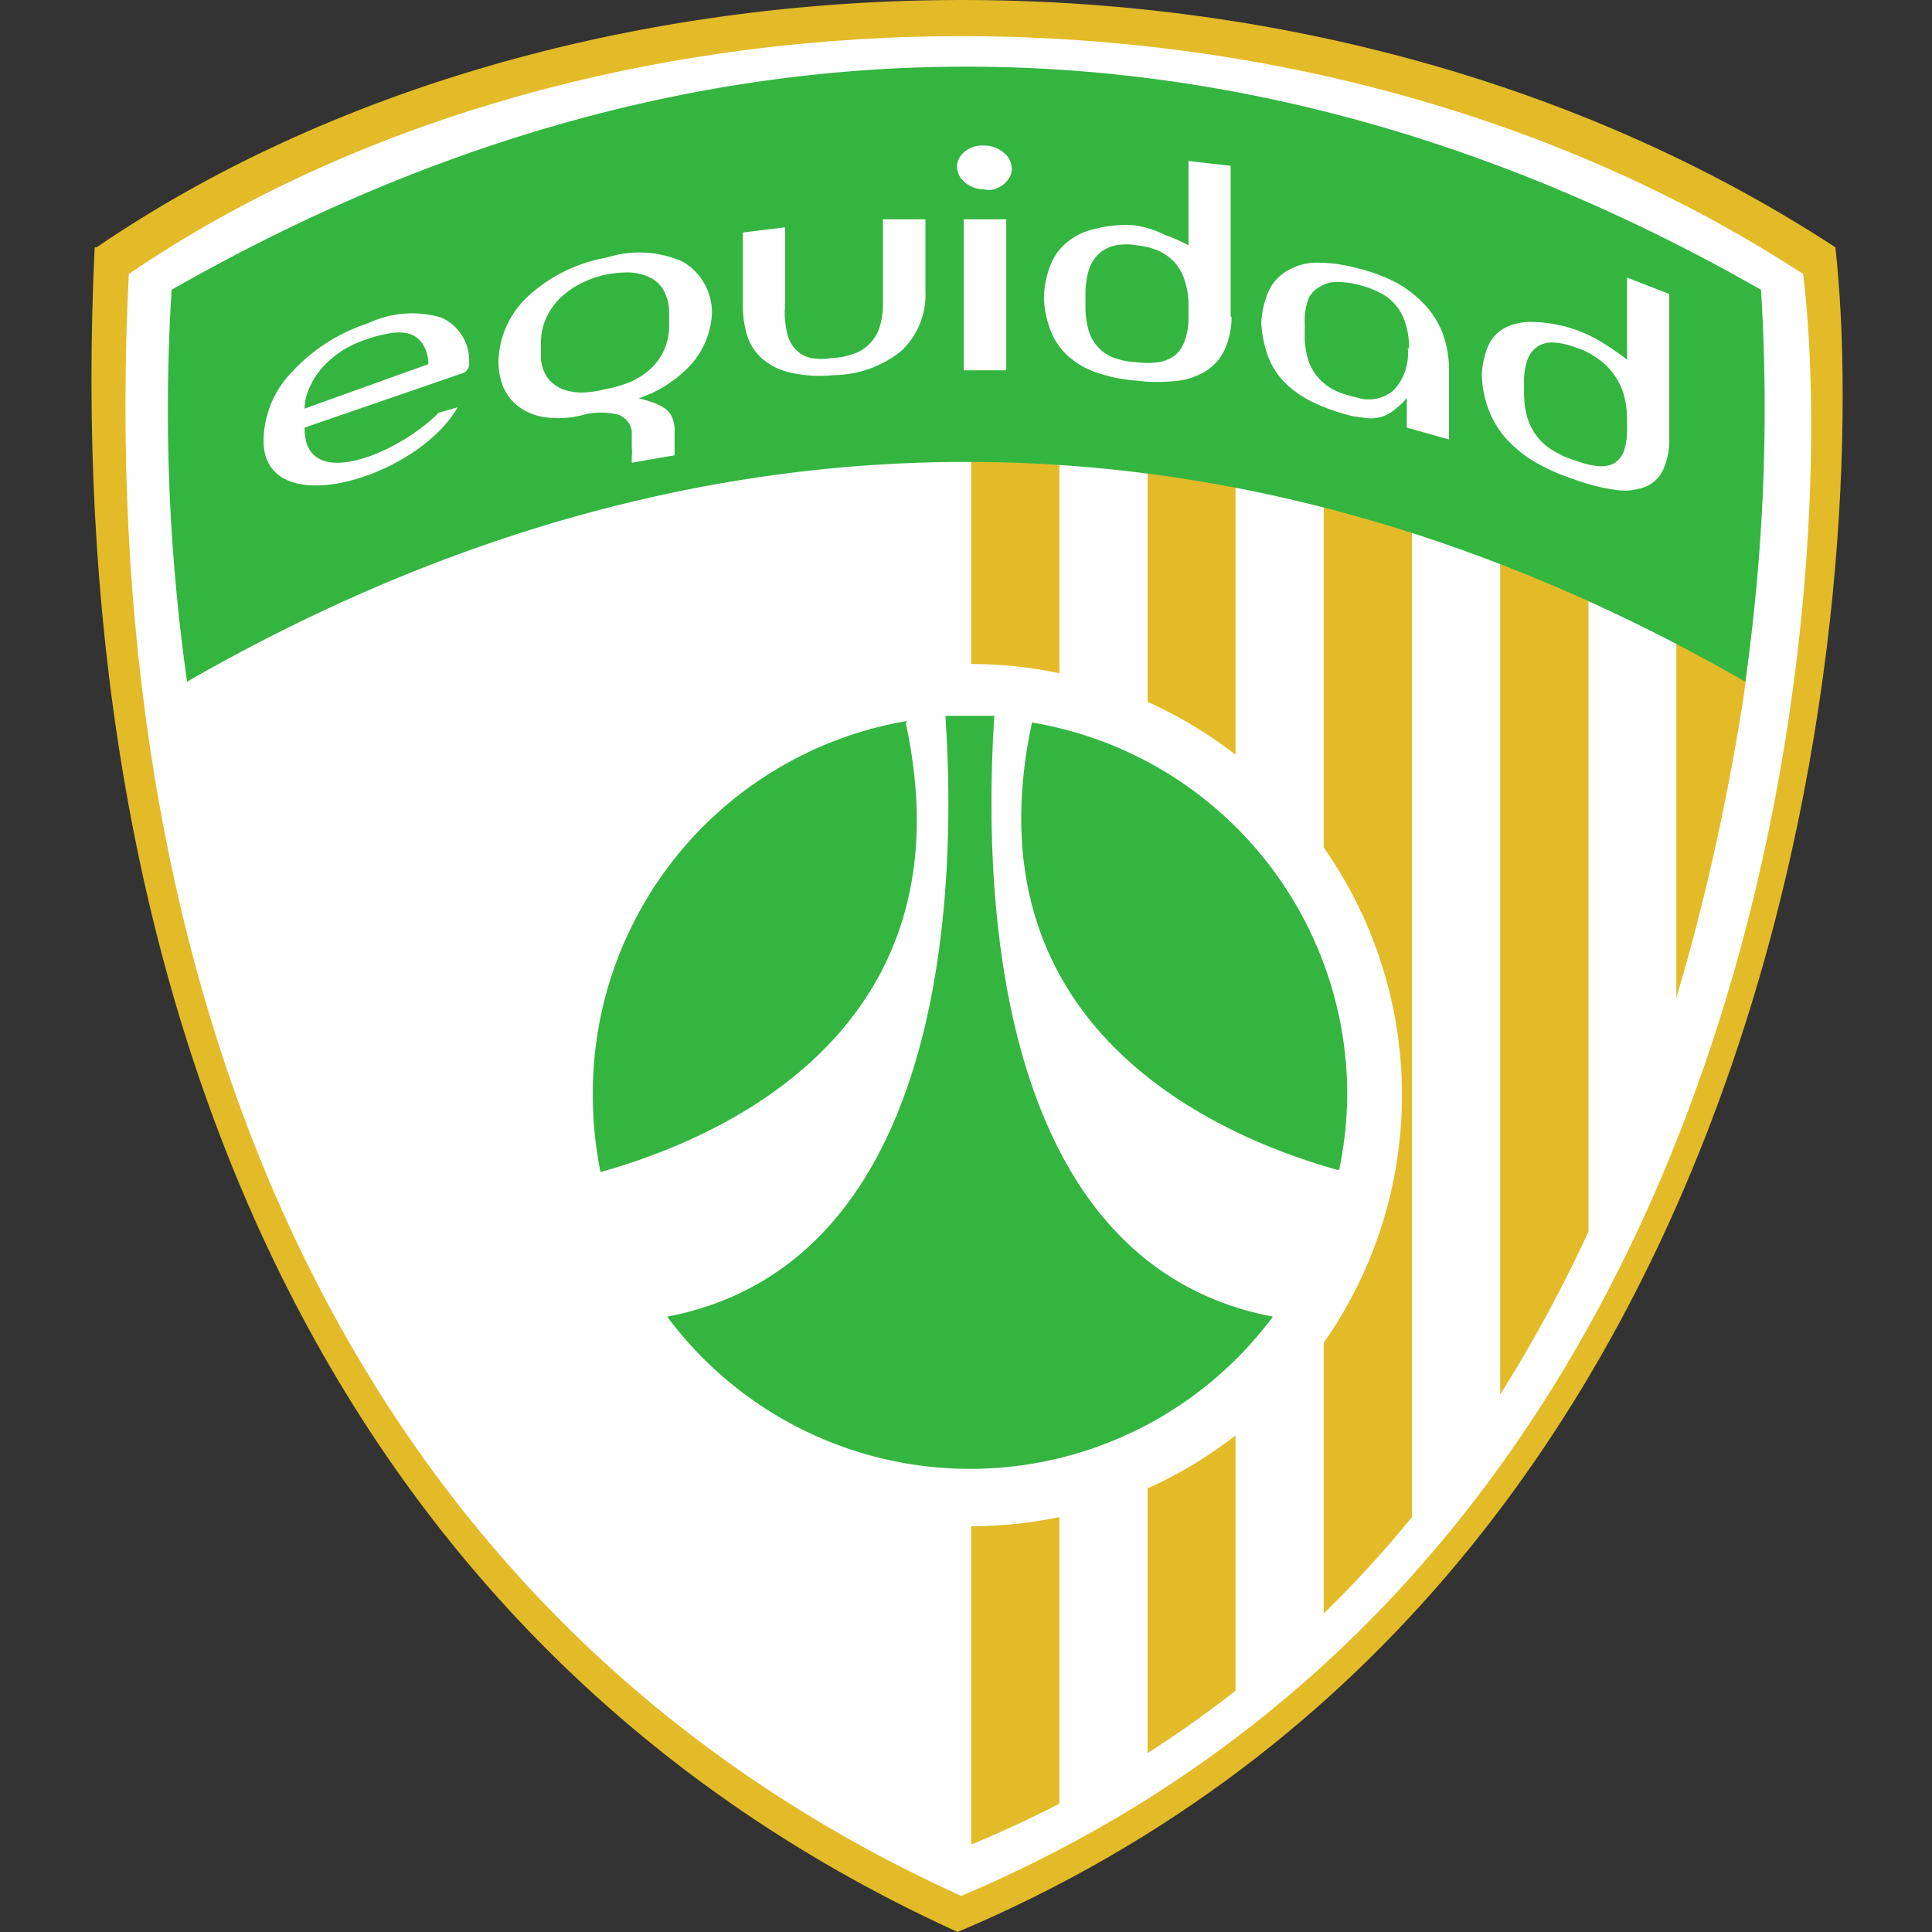 <?xml version="1.0" encoding="iso-8859-1"?>
<svg xmlns="http://www.w3.org/2000/svg" width="60" height="60" xmlns:v="https://vecta.io/nano"><rect width="100%" height="100%" fill="#333333" stroke="none"/><defs><clipPath id="A"><path d="M5.32,9.24A46.63,46.63,0,0,1,30,2.37,46.63,46.63,0,0,1,54.68,9.24a68.47,68.47,0,0,1-.54,12.47C50.91,42.09,41.46,52.68,30,57.35,18.54,52.68,9.09,42.09,5.86,21.71A68.47,68.47,0,0,1,5.32,9.24Z" fill="none"/></clipPath><clipPath ><circle cx="30.15" cy="33.96" r="11.57" transform="matrix(.99 -.16 .16 .99 -5.05 5.27)" fill="none"/></clipPath><clipPath ><circle cx="30.23" cy="34.09" r="11.93" transform="matrix(.924 -.383 .383 .924 -10.74 14.16)" fill="none"/></clipPath><clipPath ><path d="M18.55 22.35h23.21v23.21H18.55z" fill="none"/></clipPath></defs><path d="M3.5,7.68C17.67-2,40.63-2.83,56.73,7.68,57.9,17.46,56,48.3,29.94,59.29,9.82,50.12,2.45,29.63,3.5,7.68h0" fill="#fff" fill-rule="evenodd"/><g clip-path="url(#A)" fill-rule="evenodd" fill="#e3ba28"><path d="M30.16-15.22h2.74v88h-2.74v-88m5.48 0h2.73v88h-2.73v-88m5.47 0h2.74v88h-2.74v-88m5.48 0h2.74v88h-2.74v-88m5.47 0h2.74v88h-2.74v-88"/></g><circle cx="30.15" cy="34.01" r="13.39" fill="#fff"/><g fill="#33b540"><path d="M30.12 22.23h-.76 0c.27 4 .56 16.9-8.64 18.66a11.72 11.72 0 0 0 18.81 0h0c-9.21-1.76-8.91-14.62-8.65-18.66h0q-.37 0-.75 0zm1.94.16h0c-2.2 10.11 6.77 13.18 9.47 13.94h.06a12 12 0 0 0 .25-2.33 11.72 11.72 0 0 0-9.78-11.56zm-3.89 0A11.73 11.73 0 0 0 18.41 34a11.91 11.91 0 0 0 .24 2.4h0c2.71-.76 11.67-3.83 9.48-13.94z"/><path d="M54.69,9a59.91,59.91,0,0,1-.49,12.17c-15.83-9.1-32.55-9.1-48.39,0A59.93,59.93,0,0,1,5.33,9C21.49-.24,38.51-.24,54.69,9h0" fill-rule="evenodd"/></g><path d="M50.53 13v.32a2 2 0 0 1-.11.72.75.75 0 0 1-.33.37 1 1 0 0 1-.51.06 2.51 2.51 0 0 1-.65-.17 2.55 2.55 0 0 1-.65-.28 1.74 1.74 0 0 1-.51-.42 1.88 1.88 0 0 1-.33-.61 2.78 2.78 0 0 1-.11-.81v-.28a2.14 2.14 0 0 1 .11-.74.82.82 0 0 1 .33-.41.84.84 0 0 1 .51-.11 2.22 2.22 0 0 1 .65.15 2.31 2.31 0 0 1 .65.32 1.94 1.94 0 0 1 .51.48 2 2 0 0 1 .33.64 2.83 2.83 0 0 1 .11.77zm1.31.66V9.13l-1.31-.51v1.27 1.28a8.26 8.26 0 0 0-.72-.5 4.05 4.05 0 0 0-.91-.44 4.19 4.19 0 0 0-1.31-.23 1.75 1.75 0 0 0-.87.19 1.18 1.18 0 0 0-.51.57 2.49 2.49 0 0 0-.19.91 3.42 3.42 0 0 0 .19 1 3 3 0 0 0 .51.89 3.77 3.77 0 0 0 .87.74 6.12 6.12 0 0 0 1.28.58 6.1 6.1 0 0 0 1.34.34 1.83 1.83 0 0 0 .91-.11 1.07 1.07 0 0 0 .53-.52 2.19 2.19 0 0 0 .19-.87zm-8.12-2.85a1.68 1.68 0 0 1-.44 1.31 1.19 1.19 0 0 1-1.16.22 3.1 3.1 0 0 1-.65-.21 1.62 1.62 0 0 1-.51-.38 1.53 1.53 0 0 1-.33-.57 2.42 2.42 0 0 1-.11-.8v-.33a2.07 2.07 0 0 1 .11-.76.82.82 0 0 1 .37-.39.93.93 0 0 1 .51-.14 2.26 2.26 0 0 1 .65.08 2.78 2.78 0 0 1 .65.23 1.48 1.48 0 0 1 .51.38 1.51 1.51 0 0 1 .32.57 2.47 2.47 0 0 1 .12.81h0zM45 13.64v-2.27a3.36 3.36 0 0 0-.19-1 2.72 2.72 0 0 0-.53-.87 3.53 3.53 0 0 0-.91-.72 5.37 5.37 0 0 0-1.34-.48 4.48 4.48 0 0 0-1.28-.14 1.88 1.88 0 0 0-.87.31 1.4 1.4 0 0 0-.51.64 2.78 2.78 0 0 0-.2.93 3.62 3.62 0 0 0 .2 1 2.35 2.35 0 0 0 .51.82 3.23 3.23 0 0 0 .87.62 6.32 6.32 0 0 0 1.28.45l.47.06a1.16 1.16 0 0 0 .42-.05 1.11 1.11 0 0 0 .38-.21 2.21 2.21 0 0 0 .39-.37v.92h0l1.32.37h0zm-8.09-4.15v.33a2.11 2.11 0 0 1-.12.77 1 1 0 0 1-.32.46 1.16 1.16 0 0 1-.51.2 2.37 2.37 0 0 1-.65 0 2.28 2.28 0 0 1-.66-.12 1.22 1.22 0 0 1-.5-.3 1.29 1.29 0 0 1-.33-.53 2.66 2.66 0 0 1-.11-.8v-.34a2.5 2.5 0 0 1 .11-.79 1.16 1.16 0 0 1 .33-.51 1.11 1.11 0 0 1 .5-.24 1.8 1.8 0 0 1 .66 0 2.29 2.29 0 0 1 .65.16 1.57 1.57 0 0 1 .51.36 1.44 1.44 0 0 1 .32.57 2.36 2.36 0 0 1 .12.78zm1.31.34V5.15L36.91 5v1.31 1.31a4.75 4.75 0 0 0-.72-.32 3.11 3.11 0 0 0-.94-.3 3.7 3.7 0 0 0-1.25.11 2 2 0 0 0-.87.42 1.73 1.73 0 0 0-.51.71 3 3 0 0 0-.2 1 3 3 0 0 0 .2 1 2 2 0 0 0 .51.78 2.51 2.51 0 0 0 .87.53 4.79 4.79 0 0 0 1.28.27 5.42 5.42 0 0 0 1.34 0 2.14 2.14 0 0 0 .91-.35 1.59 1.59 0 0 0 .53-.67 2.61 2.61 0 0 0 .19-.94zm-8.5-4.68a.65.65 0 0 0 .24.51.92.92 0 0 0 .6.22.67.67 0 0 0 .31 0 1 1 0 0 0 .28-.14.87.87 0 0 0 .2-.23.48.48 0 0 0 .07-.26.63.63 0 0 0-.25-.51.93.93 0 0 0-.61-.22.85.85 0 0 0-.6.19.62.62 0 0 0-.24.44zm1.53 1.66h-1.32v4.69h1.32V6.81zM24.38 9.6V7.06l-1.31.16v2.25a3.17 3.17 0 0 0 .15 1 1.59 1.59 0 0 0 .5.71 2 2 0 0 0 .87.4 4.1 4.1 0 0 0 1.3.07 3.38 3.38 0 0 0 2.11-.76 2.39 2.39 0 0 0 .74-1.84V6.81h-1.32v2.57a2.34 2.34 0 0 1-.11.8 1.29 1.29 0 0 1-.33.52 1.19 1.19 0 0 1-.51.3 2.15 2.15 0 0 1-.65.12 1.8 1.8 0 0 1-.62 0 .89.89 0 0 1-.46-.24 1 1 0 0 1-.28-.48 2.88 2.88 0 0 1-.09-.78zm-7.58 1a1.84 1.84 0 0 1 .2-.8 2 2 0 0 1 .47-.61 2.53 2.53 0 0 1 .64-.42 3.05 3.05 0 0 1 .7-.24 3.51 3.51 0 0 1 .72-.07 1.63 1.63 0 0 1 .64.15 1 1 0 0 1 .43.39 1.43 1.43 0 0 1 .18.76v.33a1.81 1.81 0 0 1-.18.83 1.78 1.78 0 0 1-.46.59 2.17 2.17 0 0 1-.64.38 3.87 3.87 0 0 1-.72.2 3.19 3.19 0 0 1-.68.1 1.72 1.72 0 0 1-.62-.1 1.1 1.1 0 0 1-.47-.35 1.14 1.14 0 0 1-.21-.67v-.47zm2.82 2.7v.57a1.71 1.71 0 0 1 0 .32v.18l1.33-.23v-.85a1.19 1.19 0 0 0-.09-.36.65.65 0 0 0-.22-.25 1.69 1.69 0 0 0-.33-.17 4.65 4.65 0 0 0-.47-.14 3.91 3.91 0 0 0 1.64-1.07 2.58 2.58 0 0 0 .63-1.58 1.83 1.83 0 0 0-.9-1.59A3.32 3.32 0 0 0 18.84 8a4.84 4.84 0 0 0-2.45 1.21 2.85 2.85 0 0 0-.91 2 2.16 2.16 0 0 0 .15.81 1.52 1.52 0 0 0 .48.61 1.77 1.77 0 0 0 .84.33 3 3 0 0 0 1.25-.1 2.38 2.38 0 0 1 .93 0 .64.64 0 0 1 .49.52zm-10.16-.53a1.58 1.58 0 0 1 .17-.77 2.4 2.4 0 0 1 .44-.65 3.31 3.31 0 0 1 .62-.5 3.49 3.49 0 0 1 .69-.31 4 4 0 0 1 .68-.18 1.44 1.44 0 0 1 .63 0 .76.76 0 0 1 .44.33 1.09 1.09 0 0 1 .17.62l-3.84 1.38zm4.75-.12l-.59.17c-1.21 1.24-4.19 2.53-4.16.46l4.85-1.67a.32.32 0 0 0 .26-.36 1.46 1.46 0 0 0-.87-1.39 3.2 3.2 0 0 0-2.27.18 5.54 5.54 0 0 0-2.36 1.51 3.09 3.09 0 0 0-.88 2c-.17 2.74 4.66 1.38 6-.86h0" fill="#fff"/><path d="M4 8.51c13.83-9.43 36.24-10.26 52 0 1.15 9.54-.76 39.64-26.15 50.37C10.11 49.93 2.92 29.93 4 8.51zm-1-.83c14.37-9.8 37.65-10.67 54 0 1.1 9.91-.88 41.17-27.26 52.32C9.34 50.71 1.87 29.93 2.94 7.68h0" fill-rule="evenodd" fill="#e3ba28"/></svg>